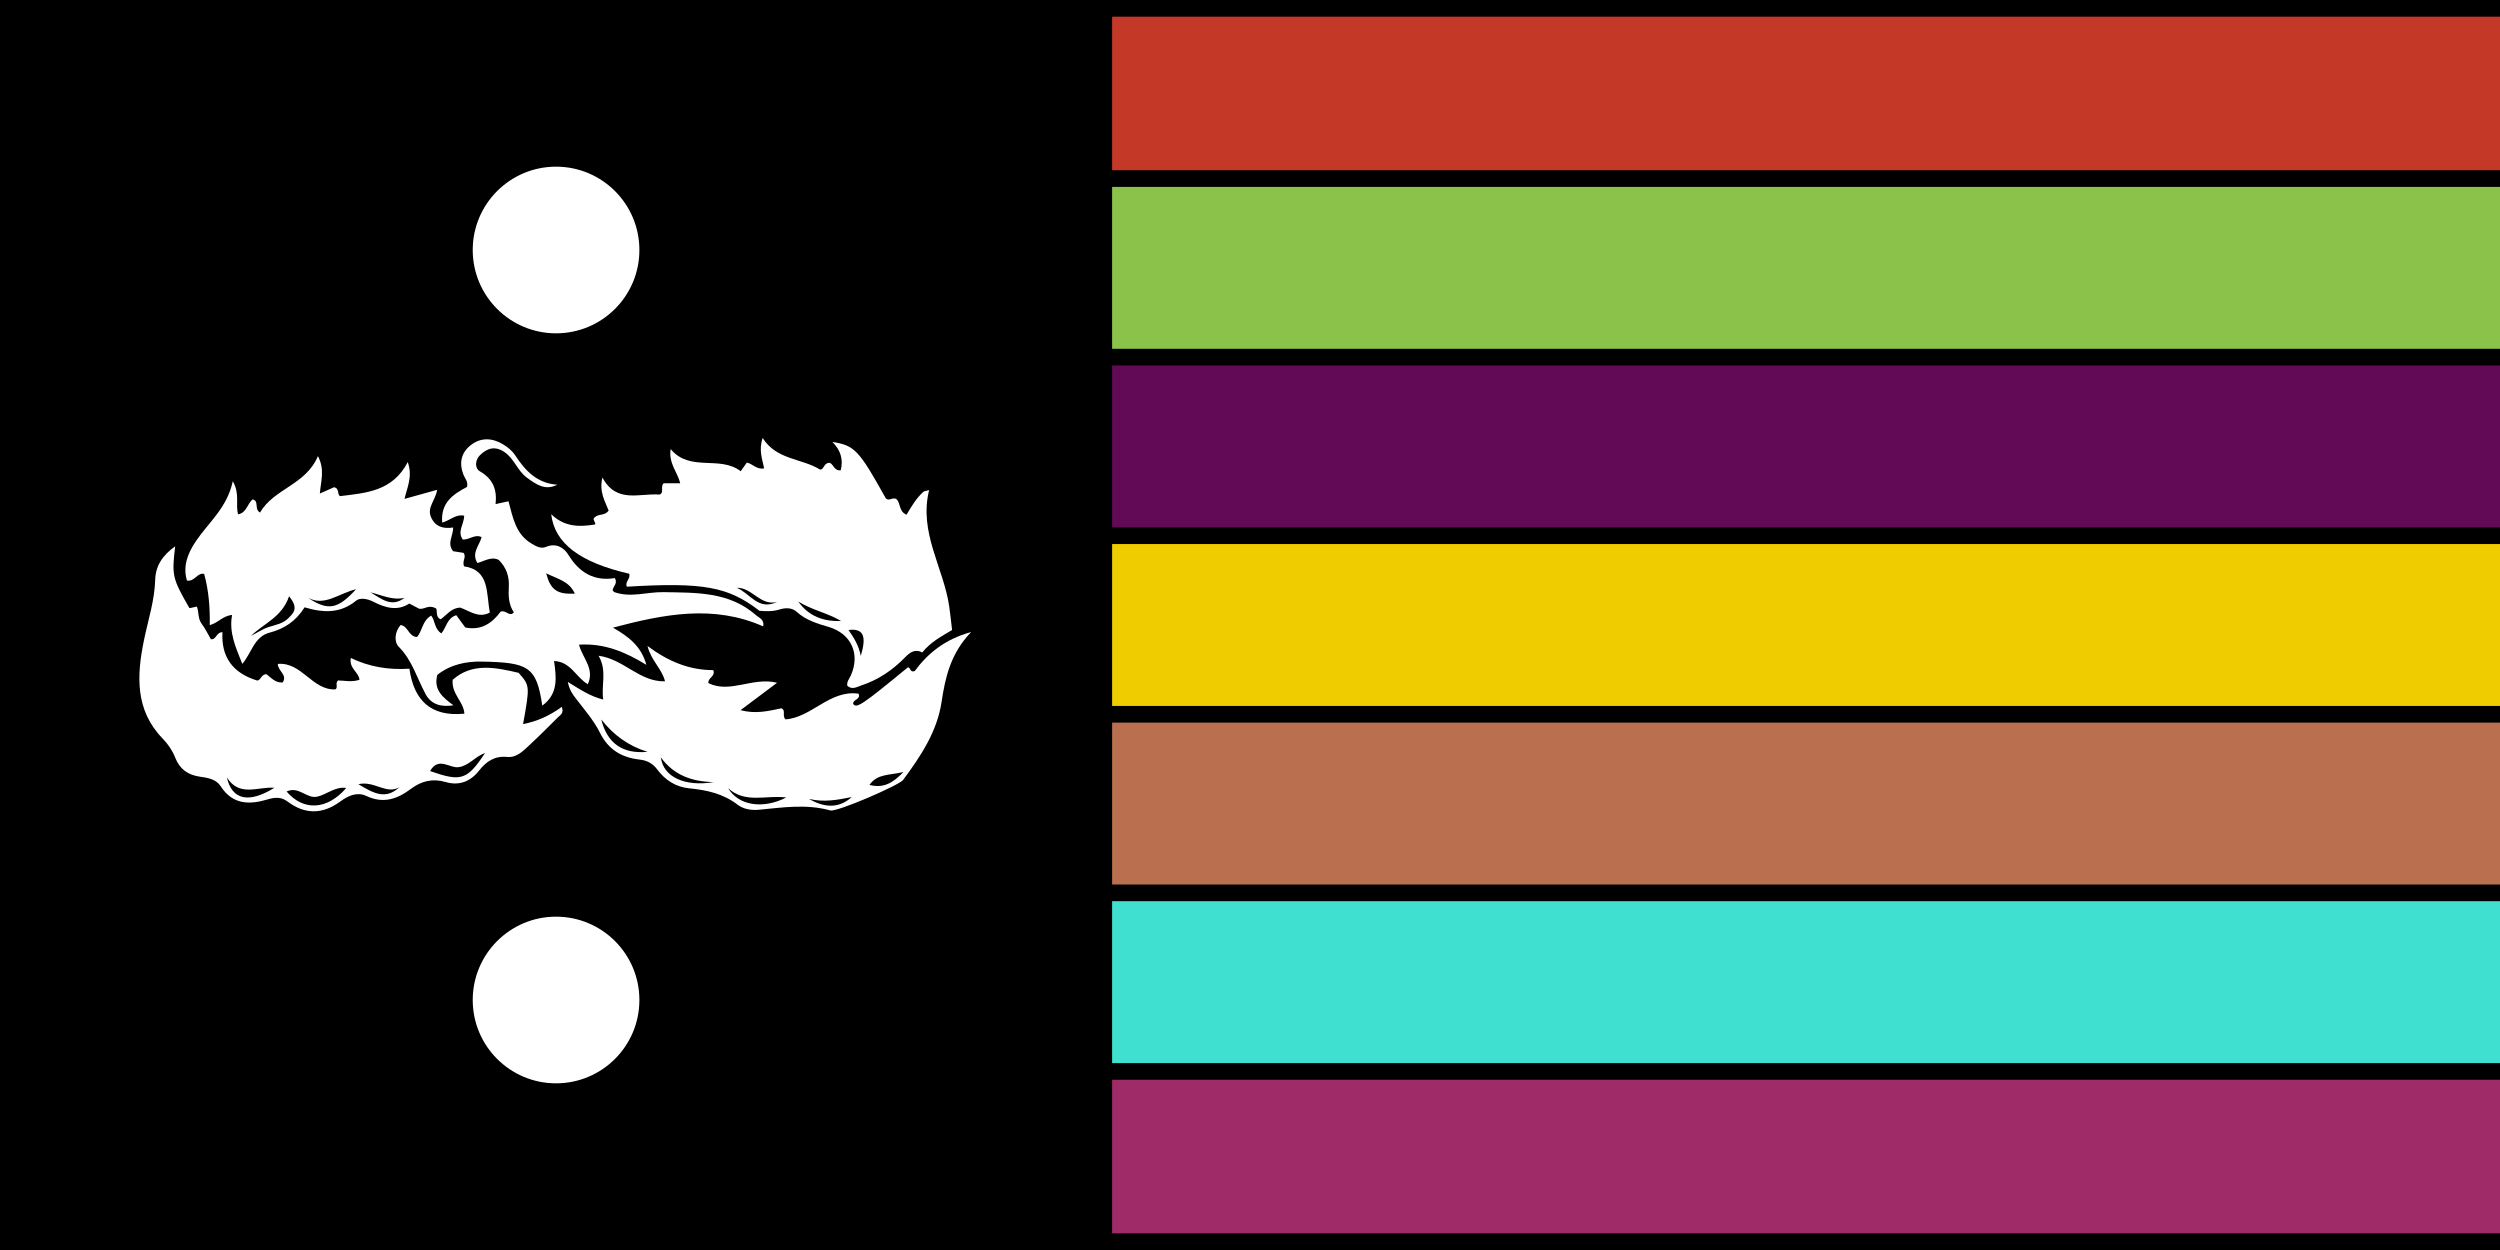 <?xml version="1.0" encoding="UTF-8" standalone="no"?>
<!-- Created with Inkscape (http://www.inkscape.org/) -->

<svg
   width="600mm"
   height="300mm"
   viewBox="0 0 600 300"
   version="1.1"
   id="svg5"
   inkscape:version="1.1.2 (b8e25be833, 2022-02-05)"
   sodipodi:docname="kea rachan wip idea - sangiran.svg"
   xmlns:inkscape="http://www.inkscape.org/namespaces/inkscape"
   xmlns:sodipodi="http://sodipodi.sourceforge.net/DTD/sodipodi-0.dtd"
   xmlns="http://www.w3.org/2000/svg"
   xmlns:svg="http://www.w3.org/2000/svg">
  <sodipodi:namedview
     id="namedview7"
     pagecolor="#ffffff"
     bordercolor="#666666"
     borderopacity="1.0"
     inkscape:pageshadow="2"
     inkscape:pageopacity="0.0"
     inkscape:pagecheckerboard="0"
     inkscape:document-units="mm"
     showgrid="false"
     inkscape:zoom="0.77771465"
     inkscape:cx="1408.6143"
     inkscape:cy="635.83733"
     inkscape:window-width="3762"
     inkscape:window-height="2131"
     inkscape:window-x="69"
     inkscape:window-y="-9"
     inkscape:window-maximized="1"
     inkscape:current-layer="layer1"
     fit-margin-top="0"
     fit-margin-left="0"
     fit-margin-right="0"
     fit-margin-bottom="0" />
  <defs
     id="defs2" />
  <g
     inkscape:label="Layer 1"
     inkscape:groupmode="layer"
     id="layer1">
    <rect
       style="fill:#000000;fill-opacity:1;fill-rule:evenodd;stroke-width:0"
       id="rect1374"
       width="600"
       height="300"
       x="0"
       y="0" />
    <rect
       style="fill:#000000;fill-opacity:1;fill-rule:evenodd;stroke-width:0"
       id="rect1270"
       width="266.908"
       height="300"
       x="0"
       y="0" />
    <rect
       style="fill:#40e0d0;fill-opacity:1;fill-rule:evenodd;stroke-width:0"
       id="rect1270-6"
       width="333.092"
       height="42.857"
       x="266.908"
       y="214.285" />
    <rect
       style="fill:#c43827;fill-opacity:1;fill-rule:evenodd;stroke-width:0"
       id="rect1270-6-1"
       width="333.092"
       height="42.857"
       x="266.908"
       y="7.1054274e-15" />
    <rect
       style="fill:#620a56;fill-rule:evenodd;stroke-width:0"
       id="rect1270-3"
       width="333.092"
       height="42.857"
       x="266.908"
       y="85.714" />
    <rect
       style="fill:#ba704f;fill-opacity:1;fill-rule:evenodd;stroke-width:0"
       id="rect1270-62"
       width="333.092"
       height="42.857"
       x="266.908"
       y="171.428" />
    <rect
       style="fill:#8bc34a;fill-opacity:1;fill-rule:evenodd;stroke-width:0"
       id="rect1270-1"
       width="333.092"
       height="42.857"
       x="266.908"
       y="42.857" />
    <rect
       style="fill:#9f2b68;fill-opacity:1;fill-rule:evenodd;stroke-width:0"
       id="rect7866"
       width="333.092"
       height="42.857"
       x="266.908"
       y="257.143" />
    <rect
       style="fill:#efcc00;fill-opacity:1;fill-rule:evenodd;stroke-width:0"
       id="rect7886"
       width="333.092"
       height="42.857"
       x="266.908"
       y="128.571" />
    <g
       id="g12"
       transform="matrix(0.056,0,0,0.056,31.192,104.1)"
       style="fill:#ffffff;fill-opacity:1;stroke-width:4.716">
      <path
         d="m 2129.694,655.48 c -10.233,-20.914 17.755,-35.045 9.633,-55.599 -209.605,-48.136 -319.894,-130.054 -334.005,-255.187 52.627,51.498 113.228,56.653 186.32,44.385 10.352,-3.777 -13.848,-22.905 -0.092,-30.549 16.326,-16.69 44.263,-5.815 59.906,-29.45 -14.888,-39.542 -41.706,-78.629 -26.656,-141.372 60.633,112.683 158.434,66.11 244.822,72.996 21.768,-8.702 1.484,-33.062 17.8,-48.541 19.999,0 43.044,0 70.844,0 -11.802,-48.167 -50.235,-84.331 -41.132,-146.573 83.077,100.336 209.863,25.558 300.301,95.078 9.693,-13.697 17.268,-24.401 26.328,-37.202 24.281,4.806 41.407,31.079 74.087,24.998 -7.034,-38.525 -24.35,-75.941 -6.356,-130.367 59.622,94.639 165.897,86.216 246.522,135.663 16.738,-0.506 14.447,-26.051 36.978,-29.222 19.178,-0.738 20.318,35.912 51.111,32.061 11.204,-44.536 1.241,-84.395 -35.764,-121.498 95.578,15.098 113.757,34.81 227.938,240.037 14.335,17.892 30.314,-6.475 47.031,5.512 17.881,16.31 9.288,53.106 43.02,66.242 20.437,-34.664 41.143,-70.131 71.729,-97.778 3.755,-3.394 10.569,-3.404 24.919,-7.601 -45.198,181.67 61.721,331.956 86.028,498.06 4.788,32.72 8.051,65.663 12.383,101.53 -44.48,26.686 -91.846,51.203 -127.771,96.029 -32.527,-16.778 -54.279,1.112 -75.013,22.368 -52.808,54.137 -113.946,95.314 -186.163,119.203 -19.834,6.561 -39.432,19.807 -60.031,1.552 -3.336,-17.708 8.401,-29.809 14.734,-43.748 41.749,-91.897 2.16,-179.868 -94.163,-208.297 -49.207,-14.523 -97.885,-28.834 -137.408,-64.843 -20.527,-18.702 -47.946,-18.188 -73.062,-10.372 -29.184,9.082 -58.143,8.234 -86.982,5.675 C 2563.661,655.149 2456.716,635.785 2129.694,655.48 Z m 734.412,63.562 c 45.183,63.877 108.818,86.215 183.587,83.49 -58.16,-34.664 -126.112,-47.283 -183.587,-83.49 z m -90.95,1.755 c -71.639,18.563 -107.069,-62.686 -172.379,-60.587 56.51,23.511 92.248,99.683 172.379,60.587 z m 358.891,231.38 c 25.825,-85.954 11.393,-118.879 -52.67,-111.153 24.79,34.9 44.958,69.585 52.67,111.153 z"
         id="path2"
         style="fill:#ffffff;fill-opacity:1;stroke-width:4.716" />
      <path
         d="m 1850.75,1170.459 c -51.302,37.296 -105.105,62.19 -165.924,73.787 29.398,-164.336 29.398,-164.336 -19.254,-219.679 -99.07,-23.139 -199.255,-44.337 -282.703,30.043 -4.865,62.878 46.904,91.949 50.44,145.013 -145.827,14.515 -216.955,-58.713 -235.675,-192.77 -91.464,6.049 -172.622,-8.365 -251.173,-45.743 -8.25,45.184 34.84,60.798 37.06,93.309 -33.512,11.353 -64.71,2.94 -91.913,2.902 -13.84,12.539 2.183,30.087 -11.499,38.411 -100.134,3.482 -143.083,-118.138 -246.465,-109.285 -0.66,29.791 43.1,46.898 20.65,79.56 -31.465,2.241 -49.694,-20.735 -68.974,-35.286 -23.119,-1.121 -24.58,27.948 -41.005,26.743 -104.95,-32.446 -153.817,-101.799 -147.916,-206.883 -26.938,-0.522 -26.232,33.891 -49.623,29.931 -13.666,-23.317 -24.561,-46.612 -39.787,-66.61 -16.776,-22.037 -10.574,-49.15 -20.265,-73.07 -11.488,2.349 -22.032,4.505 -31.804,6.504 -73.315,-127.529 -76.234,-139.611 -61.109,-264.916 -55.698,39.214 -83.974,85.525 -85.629,142.85 -2.589,89.771 -30.555,173.694 -48.328,260.21 -30.639,149.159 -38.981,298.279 79.991,420.598 23.641,24.307 42.153,51.572 54.437,82.795 19.153,48.688 54.191,73.689 105.961,80.919 32.676,4.564 68.629,10.082 88.593,40.961 51.419,79.535 123.417,79.905 202.5,55.986 29.542,-8.936 56.771,-11.019 83.827,9.324 75.442,56.723 150.896,55.594 227.229,-0.713 32.352,-23.864 71.223,-41.698 110.526,-23.056 72.532,34.403 132.541,13.682 191.494,-30.563 44.57,-33.45 92.539,-45.615 149.731,-28.82 55.229,16.218 104.611,-1.457 141.552,-48.677 30.421,-38.887 66.422,-64.499 120.761,-59.144 43.248,4.263 71.623,-28.806 100.252,-55.078 40.376,-37.05 78.54,-76.507 117.695,-114.891 10.321,-10.118 26.476,-17.408 16.349,-44.665 z M 415.281,1472.756 c 54.157,86.253 133.737,38.315 203.657,44.566 -109.399,67.894 -181.497,52.435 -203.657,-44.566 z m 255.946,60.504 c 53.82,-24.778 85.476,33.081 132.542,21.793 41.17,-9.874 75.26,-43.788 123.111,-37.059 -80.538,93.65 -182.273,101.097 -255.653,15.266 z m 307.732,-31.453 c 68.535,-15.722 119.731,45.888 175.511,12.891 -58.416,55.153 -110.455,26.578 -175.511,-12.891 z m 307.173,-56.285 c 36.407,-62.743 82.747,-11.65 121.675,-16.529 44.367,-5.561 69.075,-44.444 114.092,-60.925 -77.005,116.146 -102.418,124.45 -235.767,77.454 z"
         id="path4"
         style="fill:#ffffff;fill-opacity:1;stroke-width:4.716" />
      <path
         d="m 3363.325,1016.98 c -21.601,8.047 -16.817,-16.481 -29.646,-15.694 -196.815,161.855 -219.793,177.183 -234.289,156.336 -2.105,-19.548 33.411,-17.127 23.299,-43.605 -123.113,-17.837 -201.747,102.748 -313.575,110.061 -15.639,-17.366 3.546,-37.631 -17.12,-47.489 -54.468,11.364 -109.692,25.56 -175.244,8.071 55.148,-41.363 101.325,-75.997 156.566,-117.432 -105.054,-26.038 -200.697,47.405 -294.188,1.581 -3.358,-23.417 30.655,-27.566 20.937,-55.73 -100.062,0.176 -190.686,-35.217 -282.07,-103.419 16.054,63.744 62.072,97.594 75.11,151.388 -109.693,3.054 -176.247,-95.355 -284.782,-109.572 37.679,64.736 10.502,125.986 19.88,187.635 -55.394,-13.545 -97.811,-42.394 -151.81,-75.463 7.688,36.869 21.754,54.281 36.084,72.993 35.76,46.7 75.549,92.124 101.384,144.182 36.595,73.74 93.845,107.177 170.928,115.693 31.113,3.438 55.795,16.603 74.545,41.815 34.403,46.258 79.809,75.612 137.534,81.313 74.909,7.397 145.549,22.668 207.595,70.43 24.044,18.507 57.652,24.55 90.136,21.465 102.379,-9.727 204.357,-25.782 307.004,2.895 27.729,7.747 294.88,-107.687 312.014,-130.817 75.061,-101.32 145.55,-206.499 164.697,-334.12 16.008,-106.702 39.149,-208.384 126.708,-299.636 -112.407,30.7 -185.5,91.206 -241.699,167.117 z m -1343.397,207.548 c 51.836,66.168 116.708,113.914 198.192,138.626 -107.372,10.238 -172.941,-36.848 -198.192,-138.626 z m 255.338,162.532 c 56.318,77.449 135.868,104.351 227.107,105.831 -124.203,20.889 -216.65,-21.607 -227.107,-105.831 z m 288.21,131.763 c 73.723,68.044 165.807,28.318 249.113,40.117 -101.162,51.66 -205.492,33.883 -249.113,-40.117 z m 346.477,45.851 c 62.393,15.893 122.87,4.525 183.29,-7.665 -50.502,45.859 -111.406,49.902 -183.29,7.665 z m 259.219,-59.597 c 34.221,-49.177 85.463,-40.576 145.691,-55.391 -46.902,49.268 -87.055,69.985 -145.691,55.391 z"
         id="path6"
         style="fill:#ffffff;fill-opacity:1;stroke-width:4.716" />
      <path
         d="M 748.457,743.855 C 710.052,804.923 659.939,836.296 598.311,852.401 532.329,869.644 522.141,938.153 481.456,986.299 453.762,916.894 423.45,852.302 437.678,776.716 c -39.571,3.053 -58.738,33.554 -95.725,43.512 1.43,-76.318 -4.549,-149.001 -24.056,-219.835 -31.357,-5.302 -39.821,34.188 -73.656,28.861 -18.904,-62.308 4.526,-118.741 38.094,-168.577 54.174,-80.427 134.242,-143.195 158.322,-257.167 31.416,53.943 10.851,98.42 22.709,141.899 37.603,-6.936 39.445,-46.662 62.857,-64.277 28.817,7.765 4.63,41.099 31.231,56.714 58.641,-102.657 196.467,-118.295 248.102,-242.117 30.796,58.613 12.309,107.498 8.175,160.541 22.855,-10.194 43.164,-19.253 60.639,-27.047 25.012,4.814 12.024,29.549 26.068,38.121 110.726,-13.8 224.886,-19.895 290.151,-146.097 21.358,61.933 -1.673,106.41 -14.051,157.897 47.559,-13.221 89.64,-24.918 139.86,-38.878 -6.281,43.714 -43.393,74.669 -27.039,114.861 17.089,41.999 51.348,53.666 95.853,46.602 0.259,35.688 -27.692,67.326 -0.277,101.636 14.133,2.241 30.819,4.886 44.829,7.107 13.568,19.164 -7.029,32.375 1.83,57.61 111.597,16.561 94.651,116.028 110.77,197.913 -47.543,26.361 -86.035,-6.502 -126.798,-20.918 -37.617,1.072 -57.721,30.941 -83.774,50.15 -25.715,-9.713 -11.121,-42.377 -21.542,-47.339 -31.889,-16.949 -47.621,6.072 -70.766,2.007 -10.734,-5.644 -24.464,-12.864 -42.306,-22.245 -51.712,33.821 -103.339,18.123 -154.266,-7.857 -24.151,-12.32 -56.392,-18.802 -73.829,-4.437 -67.177,55.343 -140.234,52.664 -220.628,28.501 z M 681.856,696.431 C 652.238,785.46 574.004,812.674 518.853,865.89 c 26.802,-12.832 49.738,-29.523 77.264,-38.135 29.538,-9.242 61.005,-14.313 83.851,-38.316 19.805,-20.807 45.007,-40.266 1.888,-93.009 z m 80.734,6.369 c 85.49,57.022 128.089,50.13 206.335,-36.651 -77.117,19.45 -135.254,75.03 -206.335,36.651 z m 414.234,0.254 c -51.715,12.258 -97.857,-11.781 -145.921,-23.295 45.783,26.372 89.339,67.252 145.921,23.295 z"
         id="path8"
         style="fill:#ffffff;fill-opacity:1;stroke-width:4.716" />
      <path
         d="m 1645.296,765.793 c -21.867,-33.043 -23.986,-70.192 -21.672,-107.963 2.808,-45.822 -10.683,-85.186 -43.315,-117.162 -32.703,-16.17 -60.591,5.657 -91.518,13.221 -26.351,-43.959 9.05,-74.842 18.3,-110.82 -28.578,-14.084 -51.722,11.416 -80.487,10.409 -25.407,-33.921 5.618,-66.015 5.718,-102.213 -34.474,-7.986 -58.007,18.627 -94.081,29.659 -7.81,-85.908 47.8,-122.216 106.349,-153.161 5.483,-22.748 -9.149,-36.33 -15.306,-52.123 -19.605,-50.289 -10.108,-94.393 31.31,-126.89 43.192,-33.889 92.176,-31.236 137.977,-3.585 19.738,11.916 39.741,27.77 52.102,46.736 43.452,66.67 94.15,120.744 181.049,126.522 -53.247,26.688 -91.416,-1.823 -130.564,-30.257 -40.532,-29.439 -54.017,-81.249 -96.531,-109.949 -41.813,-28.226 -75.242,-15.085 -105.028,14.106 -20.485,20.075 -22.724,55.697 -0.084,68.637 55.241,31.574 74.442,77.022 67.424,140.328 23.308,-4.96 39.423,-8.389 55.358,-11.779 19.056,71.055 31.181,142.097 100.019,181.938 19.104,11.057 38.184,22.708 60.779,13.361 43.402,-17.954 76.621,2.788 96.505,35.139 47.149,76.71 111.417,112.806 198.397,98.639 14.145,24.402 -9.371,35.878 -9.292,52.994 2.726,2.661 4.814,6.333 7.822,7.394 70.07,24.718 140.115,-1.463 210.155,-0.166 139.334,2.58 281.125,-2.531 395.968,98.373 13.661,12.002 36.939,18.675 31.331,48.454 -211.836,-93.721 -421.951,-53.599 -644.001,5.284 69.147,39.59 121.45,80.596 143.211,159.493 -91.2,-55.819 -180.996,-93.394 -288.823,-86.461 14.732,57.404 68.768,102.732 37.758,169.588 -50.12,-29.122 -72.531,-96.591 -144.648,-99.673 10.025,70.073 19.18,140.45 -50.455,191.357 -24.418,-168.77 -61.137,-184.967 -259.045,-188.785 -64.796,-1.25 -133.347,11.359 -190.719,56.955 -17.394,64.442 23.614,96.565 69.037,130.423 -48.333,7.437 -93.335,-0.214 -119.058,-47.487 -37.08,-68.145 -57.044,-144.541 -114.811,-202.904 -21.036,-21.253 -18.415,-63.062 7.079,-93.606 33.069,3.441 33.432,49.105 70.401,51.299 23.608,-24.993 22.015,-69.679 61.184,-91.701 17.331,22.209 13.003,57.257 43.546,76.135 21.113,-24.4 24.022,-65.904 63.932,-77.894 11.966,16.36 24.442,33.416 38.413,52.516 68.279,14.493 115.48,-18.729 151.523,-67.712 22.345,-9.349 37.469,24.512 56.87,3.144 0.26,8.8 0.703,17.338 1.099,25.755 0.859,-0.657 1.765,-1.194 2.671,-1.73 -1.363,0.176 -2.727,0.352 -4.09,0.527 0.079,-8.123 0.159,-16.245 0.238,-24.368 z m 261.232,-80.553 c -23.785,-53.691 -72.702,-62.081 -122.839,-87.136 19.088,72.263 47.729,90.704 122.839,87.136 z"
         id="path10"
         style="fill:#ffffff;fill-opacity:1;stroke-width:4.716" />
    </g>
    <circle
       style="fill:#ffffff;fill-opacity:1;stroke-width:9.906"
       id="path9573"
       cx="133.454"
       cy="60"
       r="20" />
    <circle
       style="fill:#ffffff;fill-opacity:1;stroke-width:9.906"
       id="path9573-0"
       cx="133.454"
       cy="240"
       r="20" />
    <rect
       style="fill:#000000;fill-opacity:1;stroke-width:9.906"
       id="rect9720"
       width="348.463"
       height="4"
       x="251.537"
       y="40.857" />
    <rect
       style="fill:#000000;fill-opacity:1;stroke-width:9.906"
       id="rect9720-25"
       width="348.463"
       height="4"
       x="251.537"
       y="0" />
    <rect
       style="fill:#000000;fill-opacity:1;stroke-width:9.906"
       id="rect9720-0"
       width="337.928"
       height="4"
       x="262.072"
       y="83.714" />
    <rect
       style="fill:#000000;fill-opacity:1;stroke-width:9.906"
       id="rect9720-2"
       width="337.237"
       height="4"
       x="262.763"
       y="126.571" />
    <rect
       style="fill:#000000;fill-opacity:1;stroke-width:9.906"
       id="rect9720-1"
       width="335.855"
       height="4"
       x="264.145"
       y="169.428" />
    <rect
       style="fill:#000000;fill-opacity:1;stroke-width:9.906"
       id="rect9720-1-1"
       width="340.864"
       height="4"
       x="259.136"
       y="212.285" />
    <rect
       style="fill:#000000;fill-opacity:1;stroke-width:9.906"
       id="rect9720-1-2"
       width="340.864"
       height="4"
       x="259.136"
       y="255.143" />
    <rect
       style="fill:#000000;fill-opacity:1;stroke-width:9.906"
       id="rect9720-3"
       width="348.463"
       height="4"
       x="251.537"
       y="296" />
  </g>
</svg>
